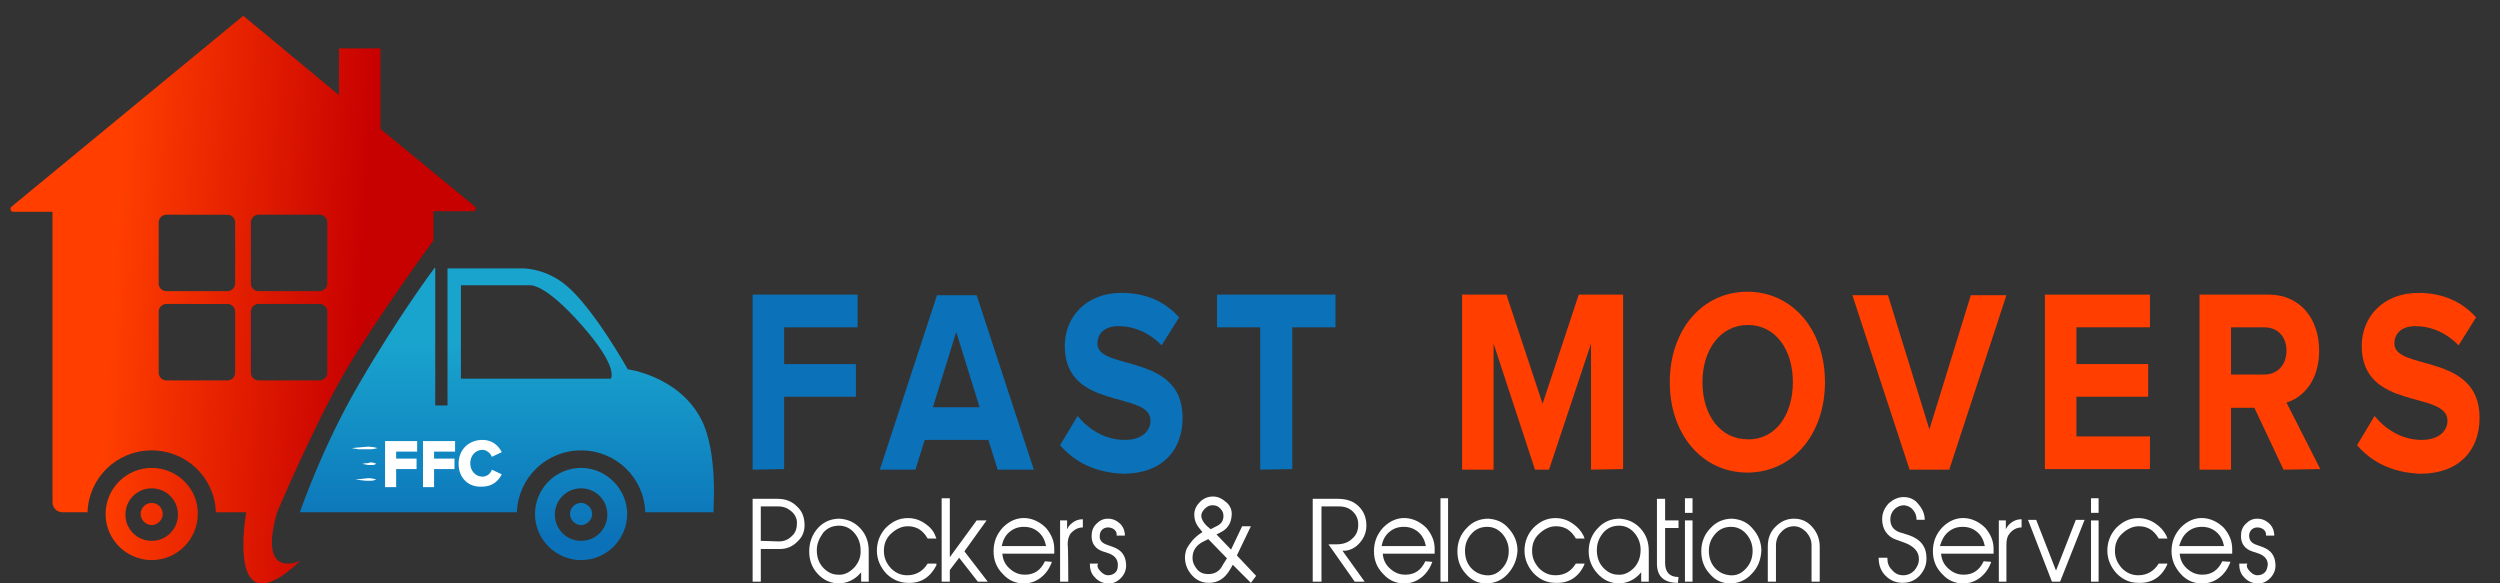 <?xml version="1.0" encoding="utf-8"?>
<!-- Generator: Adobe Illustrator 24.1.0, SVG Export Plug-In . SVG Version: 6.00 Build 0)  -->
<svg version="1.1" id="Layer_1" xmlns="http://www.w3.org/2000/svg" xmlns:xlink="http://www.w3.org/1999/xlink" x="0px" y="0px"
	 viewBox="0 0 428.5 100" style="enable-background:new 0 0 428.5 100;" xml:space="preserve">
<rect x="0" y="0" width="428.5" height="100" fill="#333333" stroke="none"/>
<style type="text/css">
	.st0{fill:#0B71B8;}
	.st1{fill:#FF3E00;}
	.st2{fill:#FFFFFF;}
	.st3{fill:url(#SVGID_1_);}
	.st4{fill:url(#SVGID_2_);}
	.st5{fill:url(#SVGID_3_);}
	.st6{fill:url(#SVGID_4_);}
	.st7{fill:url(#SVGID_5_);}
	.st8{fill:url(#SVGID_6_);}
</style>
<g>
	<path class="st0" d="M129,80.5V50.5h18v5.6h-12.6v6.3h12.3V68h-12.3v12.4L129,80.5L129,80.5z"/>
	<path class="st0" d="M171,80.5l-1.6-5.1h-10.9l-1.6,5.1h-6.1l9.8-29.9h6.8l9.8,29.9L171,80.5L171,80.5z M163.9,56.9l-4,12.9h8
		L163.9,56.9z"/>
	<path class="st0" d="M181.7,76.3l3-5c1.8,2.2,4.6,4.1,8.1,4.1c3,0,4.4-1.6,4.4-3.3c0-5.2-14.7-1.6-14.7-12.8c0-5,3.7-9.1,9.7-9.1
		c4.1,0,7.4,1.4,9.9,4.2l-3,4.8c-2.1-2.2-4.8-3.3-7.4-3.3c-2.3,0-3.6,1.2-3.6,3c0,4.7,14.6,1.5,14.6,12.7c0,5.5-3.4,9.6-10.2,9.6
		C187.6,81,184.1,79.1,181.7,76.3z"/>
	<path class="st0" d="M216,80.5V56.1h-7.4v-5.6h20.3v5.6h-7.4v24.3L216,80.5L216,80.5z"/>
	<path class="st1" d="M272.7,80.5V58.9l-7.2,21.6h-2.4L256,58.9v21.6h-5.4V50.5h7.6l6.2,18.7l6.2-18.7h7.6v29.9L272.7,80.5
		L272.7,80.5z"/>
	<path class="st1" d="M286.2,65.5c0-9,5.6-15.5,13.3-15.5c7.7,0,13.3,6.5,13.3,15.5c0,9-5.6,15.5-13.3,15.5
		C291.8,81,286.2,74.5,286.2,65.5z M307.3,65.5c0-5.6-3-9.8-7.7-9.8c-4.7,0-7.8,4.2-7.8,9.8c0,5.6,3,9.8,7.8,9.8
		C304.3,75.4,307.3,71.1,307.3,65.5z"/>
	<path class="st1" d="M327.3,80.5l-9.8-29.9h6.1l7.1,23l7.1-23h6.1l-9.8,29.9L327.3,80.5L327.3,80.5z"/>
	<path class="st1" d="M350.5,80.5V50.5h18v5.6h-12.6v6.3h12.3V68h-12.3v6.8h12.6v5.6H350.5z"/>
	<path class="st1" d="M391.4,80.5l-5-10.6h-4v10.6h-5.4V50.5h11.9c5.3,0,8.6,4.1,8.6,9.6c0,5.3-2.9,8.1-5.6,8.9l5.8,11.4L391.4,80.5
		L391.4,80.5z M391.9,60.1c0-2.5-1.6-4-3.8-4h-5.7v8.1h5.7C390.2,64.2,391.9,62.7,391.9,60.1z"/>
	<path class="st1" d="M404,76.3l3-5c1.8,2.2,4.6,4.1,8.1,4.1c3,0,4.4-1.6,4.4-3.3c0-5.2-14.7-1.6-14.7-12.8c0-5,3.7-9.1,9.7-9.1
		c4,0,7.4,1.4,9.9,4.2l-3,4.8c-2.1-2.2-4.8-3.3-7.4-3.3c-2.3,0-3.6,1.2-3.6,3c0,4.7,14.6,1.5,14.6,12.7c0,5.5-3.4,9.6-10.2,9.6
		C409.9,81,406.4,79.1,404,76.3z"/>
</g>
<g>
	<path class="st2" d="M130.4,99.7H129V85.5h4.3c1.3,0,2.4,0.4,3.3,1.3c0.9,0.8,1.3,1.9,1.3,3.2c0,1.2-0.4,2.1-1.3,2.9
		c-0.8,0.8-1.8,1.2-2.9,1.2h-3.3L130.4,99.7L130.4,99.7z M133.5,92.8c0.9,0,1.6-0.3,2.2-0.9c0.7-0.6,0.9-1.4,0.9-2.3
		c0-0.8-0.4-1.5-1-2c-0.6-0.5-1.3-0.8-2.2-0.8h-3v5.9L133.5,92.8L133.5,92.8z"/>
	<path class="st2" d="M148.9,99.7h-1.3v-1.6c-1.1,1.3-2.4,1.9-4,1.9c-1.4-0.1-2.5-0.6-3.5-1.7c-1-1.1-1.4-2.4-1.4-3.8
		c0-1.5,0.5-2.9,1.5-4c1-1.1,2.3-1.6,3.7-1.6c1.4,0.1,2.6,0.6,3.6,1.7c1,1.1,1.4,2.4,1.4,3.8v0.1V99.7z M140,94.3
		c0,1.1,0.3,2.1,1,2.9c0.7,0.8,1.6,1.3,2.6,1.3c1.1,0.1,2-0.4,2.8-1.2c0.8-0.9,1.2-1.9,1.1-3.1c0-1.1-0.4-2.1-1.1-2.9
		c-0.7-0.8-1.6-1.2-2.6-1.2c-1.1,0-2,0.4-2.7,1.2C140.4,92.3,140,93.2,140,94.3z"/>
	<path class="st2" d="M160.5,96.9c-1.1,2.1-2.7,3.1-4.9,3c-1.4,0-2.7-0.6-3.7-1.6c-1-1.1-1.6-2.4-1.6-3.9c0-1.5,0.5-2.8,1.5-3.9
		c1.1-1.1,2.3-1.7,3.8-1.7c1.1,0,2,0.3,2.9,0.9c0.9,0.6,1.5,1.3,1.8,2.1l0.2,0.5h-1.5c-0.8-1.4-1.9-2.1-3.4-2.1
		c-1,0-1.9,0.4-2.8,1.2c-0.9,0.8-1.3,1.8-1.3,3s0.4,2.1,1.2,3c0.8,0.8,1.7,1.2,2.8,1.2c1.5,0,2.7-0.7,3.5-2h1.5L160.5,96.9z"/>
	<path class="st2" d="M169.3,99.7h-1.7l-3.2-4.1l-1.6,2.1v2h-1.4V85.4h1.4v10.1l4.6-6.3h1.7l-3.8,5.3L169.3,99.7z"/>
	<path class="st2" d="M180.3,96.3c-0.4,1.1-1,2-1.9,2.7c-0.9,0.7-1.9,1-2.9,1c-1.4,0-2.6-0.5-3.6-1.6c-1.1-1.1-1.6-2.4-1.6-3.9
		c0-1.6,0.5-2.9,1.6-4.1c1.1-1.1,2.4-1.7,3.9-1.6c1.3,0.1,2.5,0.7,3.5,1.7c0.9,1.1,1.4,2.2,1.4,3.6v0.8h-8.9
		c0.1,1.1,0.5,1.9,1.3,2.6c0.8,0.7,1.6,1,2.6,1c1.6,0,2.7-0.8,3.4-2.3L180.3,96.3L180.3,96.3z M179.3,93.6c-0.2-1-0.6-1.8-1.3-2.4
		c-0.7-0.6-1.5-0.9-2.5-0.9c-1,0-1.8,0.3-2.5,0.9s-1.1,1.4-1.3,2.4L179.3,93.6L179.3,93.6z"/>
	<path class="st2" d="M183.1,99.7h-1.4V89.2h1.2v1.5c0.3-0.6,0.7-1,1.2-1.3c0.5-0.3,1-0.4,1.5-0.4v1.4c-0.6,0-1.1,0.2-1.5,0.5
		c-0.4,0.3-0.7,0.6-0.8,0.9c-0.2,0.4-0.3,0.9-0.3,1.6C183.1,93.4,183.1,99.7,183.1,99.7z"/>
	<path class="st2" d="M188.1,96.9c0,0.4,0.2,0.7,0.6,1.1s0.8,0.6,1.2,0.6c0.6,0,1-0.2,1.3-0.5c0.3-0.3,0.4-0.7,0.4-1.3
		c0-0.9-0.5-1.5-1.4-1.9l-1.2-0.4c-1.2-0.4-1.9-1.3-1.9-2.6c0-0.8,0.2-1.5,0.8-2.1c0.6-0.6,1.2-0.9,2-0.9c0.7,0,1.3,0.2,1.9,0.7
		c0.6,0.5,0.9,1.1,1,1.9l0,0.3h-1.4v-0.2c0-0.7-0.7-1.2-1.5-1.2c-0.8,0-1.4,0.6-1.4,1.4c-0.1,0.8,0.4,1.3,1.3,1.6l1.1,0.4
		c1.3,0.5,2,1.4,2.1,2.8c0.1,0.9-0.2,1.8-0.9,2.5c-0.7,0.7-1.5,1-2.4,0.9c-0.8-0.1-1.5-0.4-2.1-1.1c-0.6-0.6-0.8-1.4-0.8-2.3h1.4
		L188.1,96.9L188.1,96.9z"/>
	<path class="st2" d="M214.4,99.9l-3.1-3.1l-0.4,0.7c-0.9,1.6-2.1,2.4-3.7,2.4c-1.1,0-2.1-0.4-2.9-1.3c-0.8-0.9-1.2-1.9-1.2-3.1
		c0-0.4,0.1-0.8,0.2-1.2c0.1-0.3,0.4-0.8,0.8-1.3c0.4-0.6,0.9-1,1.4-1.4l0.6-0.4l-0.4-0.5c-0.7-0.8-1-1.6-1-2.5c0-0.9,0.4-1.6,1-2.2
		c0.6-0.6,1.4-0.9,2.2-0.9c0.9,0,1.6,0.4,2.3,1c0.7,0.6,1,1.4,0.9,2.3c-0.1,1.3-0.7,2.3-2,2.9l-0.6,0.3l2.5,2.6l1.9-4h1.5l-2.4,5
		l3.3,3.5L214.4,99.9z M210.3,95.7l-3.2-3.3l-1,0.5c-1.1,0.6-1.7,1.5-1.7,2.7c0,0.8,0.3,1.4,0.8,2c0.5,0.6,1.2,0.8,1.9,0.8
		c1.1,0,2-0.5,2.5-1.6L210.3,95.7z M208.7,90.1c0.7-0.4,1-0.9,1-1.7c0-0.5-0.2-0.9-0.6-1.3s-0.8-0.5-1.3-0.5c-0.5,0-0.9,0.2-1.3,0.6
		c-0.4,0.4-0.6,0.8-0.6,1.2c0,0.5,0.3,1.1,0.9,1.7l0.7,0.6L208.7,90.1z"/>
	<path class="st2" d="M233.9,99.7h-1.7l-4.5-6.4h1.3c1.2,0,2.1-0.3,2.8-1c0.7-0.6,1-1.4,1-2.4c0-0.9-0.3-1.6-0.9-2.2
		c-0.6-0.6-1.4-0.9-2.4-0.9h-3v12.9H225V85.5h4.3c1.5,0,2.7,0.4,3.6,1.3c0.9,0.9,1.3,2,1.3,3.3c0,1.1-0.4,2.1-1.1,2.9
		c-0.7,0.8-1.5,1.3-2.6,1.4l-0.4,0L233.9,99.7z"/>
	<path class="st2" d="M245.5,96.3c-0.4,1.1-1,2-1.9,2.7c-0.9,0.7-1.9,1-2.9,1c-1.4,0-2.6-0.5-3.6-1.6c-1.1-1.1-1.6-2.4-1.6-3.9
		c0-1.6,0.5-2.9,1.6-4.1c1.1-1.1,2.4-1.7,3.9-1.6c1.3,0.1,2.5,0.7,3.5,1.7c0.9,1.1,1.4,2.2,1.4,3.6v0.8h-8.9
		c0.1,1.1,0.5,1.9,1.3,2.6c0.8,0.7,1.6,1,2.6,1c1.6,0,2.7-0.8,3.4-2.3L245.5,96.3L245.5,96.3z M244.4,93.6c-0.2-1-0.6-1.8-1.3-2.4
		s-1.5-0.9-2.5-0.9c-1,0-1.8,0.3-2.5,0.9s-1.1,1.4-1.3,2.4L244.4,93.6L244.4,93.6z"/>
	<path class="st2" d="M248.2,99.7h-1.3V85.4h1.3V99.7z"/>
	<path class="st2" d="M258.4,98.4c-1,1.1-2.3,1.6-3.7,1.6c-1.4,0-2.6-0.6-3.5-1.7c-1-1.1-1.4-2.4-1.4-3.8c0-1.5,0.5-2.9,1.6-4
		c1-1.1,2.3-1.6,3.7-1.6c1.4,0.1,2.6,0.6,3.5,1.7c1,1.1,1.5,2.4,1.5,3.8C260,96,259.4,97.3,258.4,98.4z M254.7,98.6
		c1.1,0.1,2-0.3,2.8-1.2c0.8-0.9,1.1-1.9,1.1-3c0-1.1-0.4-2.1-1.1-2.9c-0.7-0.8-1.6-1.2-2.6-1.2c-1.1,0-2,0.4-2.7,1.2
		s-1.1,1.7-1.1,2.9c0,1.1,0.3,2.1,1,2.9C252.8,98.1,253.7,98.5,254.7,98.6z"/>
	<path class="st2" d="M271.5,96.9c-1,2.1-2.7,3.1-4.9,3c-1.5,0-2.7-0.6-3.7-1.6c-1-1.1-1.6-2.4-1.6-3.9c0-1.5,0.5-2.8,1.5-3.9
		c1.1-1.1,2.3-1.7,3.8-1.7c1.1,0,2,0.3,2.9,0.9c0.9,0.6,1.5,1.3,1.9,2.1l0.2,0.5h-1.5c-0.8-1.4-1.9-2.1-3.4-2.1
		c-1,0-1.9,0.4-2.8,1.2c-0.9,0.8-1.3,1.8-1.3,3s0.4,2.1,1.2,3c0.8,0.8,1.7,1.2,2.8,1.2c1.6,0,2.7-0.7,3.5-2h1.5L271.5,96.9z"/>
	<path class="st2" d="M282.6,99.7h-1.3v-1.6c-1.1,1.3-2.4,1.9-4,1.9c-1.4-0.1-2.5-0.6-3.5-1.7c-1-1.1-1.5-2.4-1.5-3.8
		c0-1.5,0.5-2.9,1.6-4c1-1.1,2.3-1.6,3.7-1.6c1.4,0.1,2.6,0.6,3.6,1.7c1,1.1,1.4,2.4,1.4,3.8v0.1L282.6,99.7L282.6,99.7z
		 M273.7,94.3c0,1.1,0.3,2.1,1,2.9c0.7,0.8,1.6,1.3,2.6,1.3c1.1,0.1,2-0.4,2.8-1.2c0.8-0.9,1.1-1.9,1.1-3.1c0-1.1-0.4-2.1-1.1-2.9
		c-0.7-0.8-1.6-1.2-2.6-1.2c-1.1,0-2,0.4-2.7,1.2C274,92.3,273.7,93.2,273.7,94.3z"/>
	<path class="st2" d="M287.6,99.9c-2.4,0-3.6-1.1-3.6-3.3V85.5h1.4v3.7h2.3v1.3h-2.3v6c0,1.6,0.8,2.4,2.3,2.4L287.6,99.9L287.6,99.9
		z"/>
	<path class="st2" d="M290.1,87.9h-1.3v-2.5h1.3V87.9z M290.1,99.7h-1.3V89.2h1.3V99.7z"/>
	<path class="st2" d="M300.2,98.4c-1,1.1-2.3,1.6-3.7,1.6c-1.4,0-2.6-0.6-3.5-1.7c-1-1.1-1.4-2.4-1.4-3.8c0-1.5,0.5-2.9,1.6-4
		c1-1.1,2.3-1.6,3.7-1.6c1.4,0.1,2.6,0.6,3.5,1.7c1,1.1,1.5,2.4,1.5,3.8C301.8,96,301.3,97.3,300.2,98.4z M296.5,98.6
		c1.1,0.1,2-0.3,2.8-1.2c0.8-0.9,1.1-1.9,1.1-3c0-1.1-0.4-2.1-1.1-2.9c-0.7-0.8-1.6-1.2-2.6-1.2c-1.1,0-2,0.4-2.7,1.2
		s-1.1,1.7-1.1,2.9c0,1.1,0.3,2.1,1,2.9C294.6,98.1,295.5,98.5,296.5,98.6z"/>
	<path class="st2" d="M311.9,99.7h-1.4v-6.2c0-0.9-0.3-1.6-0.9-2.3c-0.6-0.6-1.3-1-2.1-1s-1.6,0.3-2.2,1c-0.6,0.6-0.9,1.4-0.9,2.3
		v6.2h-1.4v-6c0-1.4,0.4-2.5,1.3-3.4s1.9-1.4,3.2-1.4c1.3,0,2.3,0.5,3.1,1.4c0.8,0.9,1.3,2,1.3,3.4L311.9,99.7L311.9,99.7z"/>
	<path class="st2" d="M323.5,95.7c0,0.8,0.2,1.4,0.8,2c0.5,0.6,1.1,0.9,1.9,0.9c0.8,0,1.4-0.3,1.9-0.8c0.5-0.6,0.8-1.2,0.8-2
		c0-1.3-0.9-2.2-2.5-2.8l-1.4-0.5c-1.5-0.5-2.4-1.8-2.4-3.5c0-1.1,0.4-1.9,1.1-2.7c0.8-0.7,1.6-1.1,2.6-1.1c1,0,1.9,0.4,2.5,1.2
		c0.7,0.8,1.1,1.7,1.1,2.7h-1.4c0-0.7-0.2-1.2-0.6-1.7c-0.4-0.5-0.9-0.7-1.5-0.8c-0.6,0-1.2,0.2-1.7,0.7c-0.5,0.5-0.7,1.1-0.7,1.7
		c0,1.1,0.5,1.8,1.5,2.2l1.6,0.5c2.1,0.7,3.1,2,3.1,4c0,1.2-0.4,2.1-1.2,3c-0.8,0.8-1.7,1.2-2.9,1.2c-1.1,0-2.1-0.4-2.9-1.2
		s-1.2-1.8-1.2-3.1H323.5z"/>
	<path class="st2" d="M341.3,96.3c-0.4,1.1-1,2-1.9,2.7c-0.9,0.7-1.9,1-2.9,1c-1.4,0-2.6-0.5-3.6-1.6c-1.1-1.1-1.6-2.4-1.6-3.9
		c0-1.6,0.5-2.9,1.6-4.1c1.1-1.1,2.4-1.7,3.9-1.6c1.3,0.1,2.5,0.7,3.5,1.7c0.9,1.1,1.4,2.2,1.4,3.6v0.8h-9c0.1,1.1,0.5,1.9,1.3,2.6
		c0.8,0.7,1.6,1,2.6,1c1.6,0,2.7-0.8,3.4-2.3L341.3,96.3L341.3,96.3z M340.2,93.6c-0.2-1-0.6-1.8-1.3-2.4s-1.5-0.9-2.5-0.9
		c-1,0-1.8,0.3-2.5,0.9s-1.1,1.4-1.4,2.4L340.2,93.6L340.2,93.6z"/>
	<path class="st2" d="M344,99.7h-1.4V89.2h1.2v1.5c0.3-0.6,0.7-1,1.2-1.3c0.5-0.3,1-0.4,1.5-0.4v1.4c-0.6,0-1.1,0.2-1.5,0.5
		c-0.4,0.3-0.6,0.6-0.8,0.9c-0.2,0.4-0.3,0.9-0.3,1.6V99.7L344,99.7z"/>
	<path class="st2" d="M353.1,99.7h-1.4l-4.1-10.6h1.4l3.4,8.7l3.4-8.7h1.5L353.1,99.7z"/>
	<path class="st2" d="M359.7,87.9h-1.3v-2.5h1.3V87.9z M359.7,99.7h-1.3V89.2h1.3V99.7z"/>
	<path class="st2" d="M371.4,96.9c-1,2.1-2.7,3.1-4.9,3c-1.5,0-2.7-0.6-3.7-1.6c-1-1.1-1.6-2.4-1.6-3.9c0-1.5,0.5-2.8,1.5-3.9
		c1.1-1.1,2.3-1.7,3.8-1.7c1,0,2,0.3,2.9,0.9c0.9,0.6,1.5,1.3,1.9,2.1l0.2,0.5H370c-0.8-1.4-1.9-2.1-3.4-2.1c-1,0-1.9,0.4-2.8,1.2
		c-0.9,0.8-1.3,1.8-1.3,3s0.4,2.1,1.2,3c0.8,0.8,1.7,1.2,2.8,1.2c1.5,0,2.7-0.7,3.5-2h1.5L371.4,96.9z"/>
	<path class="st2" d="M382.3,96.3c-0.4,1.1-1,2-1.9,2.7c-0.9,0.7-1.9,1-3,1c-1.4,0-2.6-0.5-3.6-1.6c-1-1.1-1.6-2.4-1.6-3.9
		c0-1.6,0.5-2.9,1.6-4.1c1.1-1.1,2.4-1.7,3.9-1.6c1.3,0.1,2.5,0.7,3.5,1.7c0.9,1.1,1.4,2.2,1.4,3.6v0.8h-9c0.1,1.1,0.5,1.9,1.3,2.6
		c0.8,0.7,1.6,1,2.6,1c1.6,0,2.7-0.8,3.4-2.3L382.3,96.3L382.3,96.3z M381.2,93.6c-0.2-1-0.6-1.8-1.3-2.4s-1.5-0.9-2.5-0.9
		c-1,0-1.8,0.3-2.5,0.9s-1.1,1.4-1.4,2.4L381.2,93.6L381.2,93.6z"/>
	<path class="st2" d="M385.1,96.9c0,0.4,0.2,0.7,0.6,1.1s0.8,0.6,1.2,0.6c0.6,0,1-0.2,1.3-0.5c0.3-0.3,0.4-0.7,0.5-1.3
		c0-0.9-0.5-1.5-1.5-1.9l-1.2-0.4c-1.2-0.4-1.9-1.3-1.9-2.6c0-0.8,0.2-1.5,0.8-2.1c0.6-0.6,1.2-0.9,2-0.9c0.7,0,1.3,0.2,1.9,0.7
		c0.6,0.5,0.9,1.1,1,1.9l0,0.3h-1.4v-0.2c0-0.7-0.7-1.2-1.5-1.2c-0.8,0-1.4,0.6-1.4,1.4c0,0.8,0.4,1.3,1.3,1.6l1.1,0.4
		c1.3,0.5,2,1.4,2.1,2.8c0.1,0.9-0.2,1.8-0.9,2.5c-0.7,0.7-1.5,1-2.4,0.9c-0.8-0.1-1.5-0.4-2.1-1.1c-0.6-0.6-0.8-1.4-0.8-2.3h1.4
		L385.1,96.9L385.1,96.9z"/>
</g>
<g>
	<g>
		<g>
			<g>
				
					<linearGradient id="SVGID_1_" gradientUnits="userSpaceOnUse" x1="16.905" y1="12.431" x2="59.824" y2="9.64" gradientTransform="matrix(1 0 0 -1 0 100)">
					<stop  offset="0" style="stop-color:#FF3E00"/>
					<stop  offset="1" style="stop-color:#C70000"/>
				</linearGradient>
				<path class="st3" d="M26,80.2c-4.4,0-7.9,3.6-7.9,7.9c0,4.4,3.6,7.9,7.9,7.9c4.4,0,7.9-3.6,7.9-7.9C34,83.8,30.4,80.2,26,80.2z
					 M26,92.7c-2.5,0-4.5-2-4.5-4.5s2-4.5,4.5-4.5s4.5,2,4.5,4.5S28.5,92.7,26,92.7z"/>
			</g>
			
				<linearGradient id="SVGID_2_" gradientUnits="userSpaceOnUse" x1="16.906" y1="12.438" x2="59.825" y2="9.646" gradientTransform="matrix(1 0 0 -1 0 100)">
				<stop  offset="0" style="stop-color:#FF3E00"/>
				<stop  offset="1" style="stop-color:#C70000"/>
			</linearGradient>
			<path class="st4" d="M26,86.2c-1.1,0-1.9,0.9-1.9,1.9s0.9,1.9,1.9,1.9s1.9-0.9,1.9-1.9S27.1,86.2,26,86.2z"/>
			<g>
				
					<linearGradient id="SVGID_3_" gradientUnits="userSpaceOnUse" x1="19.363" y1="50.22" x2="62.282" y2="47.428" gradientTransform="matrix(1 0 0 -1 0 100)">
					<stop  offset="0" style="stop-color:#FF3E00"/>
					<stop  offset="1" style="stop-color:#C70000"/>
				</linearGradient>
				<path class="st5" d="M81.4,35.4L65.2,22.1V8.3h-7.1v8L41.7,2.7L2,35.4c-0.4,0.3-0.2,0.9,0.3,0.9H9v49.8c0,1,0.8,1.7,1.7,1.7h4.3
					c0.2-5.9,5-10.6,11-10.6s10.8,4.7,11,10.6h5.2c0,0-3.7,20.6,9.3,8.3c0,0-7.4,3.6-4-8.3l0,0c0,0,6.3-14.9,11.6-24
					s15.2-22.6,15.2-22.6v-5H81C81.5,36.3,81.7,35.7,81.4,35.4z M40.3,63.9c0,0.7-0.6,1.3-1.3,1.3H28.5c-0.7,0-1.3-0.6-1.3-1.3V53.4
					c0-0.7,0.6-1.3,1.3-1.3H39c0.7,0,1.3,0.6,1.3,1.3V63.9z M40.3,48.6c0,0.7-0.6,1.3-1.3,1.3H28.5c-0.7,0-1.3-0.6-1.3-1.3V38.1
					c0-0.7,0.6-1.3,1.3-1.3H39c0.7,0,1.3,0.6,1.3,1.3V48.6z M56.1,63.9c0,0.7-0.6,1.3-1.3,1.3H44.3c-0.7,0-1.3-0.6-1.3-1.3V53.4
					c0-0.7,0.6-1.3,1.3-1.3h10.5c0.7,0,1.3,0.6,1.3,1.3V63.9z M56.1,48.6c0,0.7-0.6,1.3-1.3,1.3H44.3c-0.7,0-1.3-0.6-1.3-1.3V38.1
					c0-0.7,0.6-1.3,1.3-1.3h10.5c0.7,0,1.3,0.6,1.3,1.3V48.6z"/>
			</g>
		</g>
		<g>
			<g>
				
					<linearGradient id="SVGID_4_" gradientUnits="userSpaceOnUse" x1="99.561" y1="41.5" x2="99.561" y2="7.26" gradientTransform="matrix(1 0 0 -1 0 100)">
					<stop  offset="0" style="stop-color:#19A4CE"/>
					<stop  offset="1" style="stop-color:#0B71B8"/>
				</linearGradient>
				<path class="st6" d="M99.6,80.2c-4.4,0-7.9,3.6-7.9,7.9c0,4.4,3.6,7.9,7.9,7.9c4.4,0,7.9-3.6,7.9-7.9S103.9,80.2,99.6,80.2z
					 M99.6,92.7c-2.5,0-4.5-2-4.5-4.5s2-4.5,4.5-4.5c2.5,0,4.5,2,4.5,4.5S102.1,92.7,99.6,92.7z"/>
			</g>
			
				<linearGradient id="SVGID_5_" gradientUnits="userSpaceOnUse" x1="99.561" y1="41.5" x2="99.561" y2="7.26" gradientTransform="matrix(1 0 0 -1 0 100)">
				<stop  offset="0" style="stop-color:#19A4CE"/>
				<stop  offset="1" style="stop-color:#0B71B8"/>
			</linearGradient>
			<path class="st7" d="M99.6,86.2c-1.1,0-1.9,0.9-1.9,1.9s0.9,1.9,1.9,1.9s1.9-0.9,1.9-1.9S100.6,86.2,99.6,86.2z"/>
			<g>
				
					<linearGradient id="SVGID_6_" gradientUnits="userSpaceOnUse" x1="86.87" y1="41.5" x2="86.87" y2="7.26" gradientTransform="matrix(1 0 0 -1 0 100)">
					<stop  offset="0" style="stop-color:#19A4CE"/>
					<stop  offset="1" style="stop-color:#0B71B8"/>
				</linearGradient>
				<path class="st8" d="M120.1,71.7c-3.9-7.3-12.5-8.4-12.5-8.4s-5.9-10.6-10.7-14.5c-3.7-3-7.6-2.8-7.6-2.8L76.7,46v23.5h-2.1
					V45.9h-0.1c0,0-6.1,8.1-12.9,19.8c-6.4,10.9-10.2,22.1-10.2,22.1h37.2c0.2-5.9,5-10.6,11-10.6c6,0,10.8,4.7,11,10.6h11.7
					C122.2,87.8,123.2,77.5,120.1,71.7z M104.7,64.9H79v-16h11.8c0,0,2.4-0.5,8.7,6.6C106.2,63,104.7,64.9,104.7,64.9z"/>
			</g>
		</g>
	</g>
	<g>
		<path class="st2" d="M66,83.5v-7.9h5.5v1.8h-3.6v1.2h3.5v1.8h-3.5v3.1H66z"/>
		<path class="st2" d="M72.5,83.5v-7.9H78v1.8h-3.6v1.2h3.5v1.8h-3.5v3.1H72.5z"/>
		<path class="st2" d="M78.6,79.5c0-2.5,1.8-4.1,4.1-4.1c1.8,0,2.8,1.1,3.3,2.1l-1.7,0.8c-0.2-0.6-0.9-1.2-1.6-1.2
			c-1.2,0-2.1,1-2.1,2.3c0,1.3,0.9,2.3,2.1,2.3c0.7,0,1.4-0.5,1.6-1.2l1.7,0.8c-0.5,1-1.5,2.1-3.3,2.1C80.4,83.6,78.6,82,78.6,79.5z
			"/>
	</g>
	<g>
		<path class="st2" d="M60.3,76.8c0.4,0,0.7-0.1,1.1-0.1l1.1-0.1c0.4,0,0.7-0.1,1.1,0c0.4,0,0.7,0.1,1.1,0.2v0
			c-0.4,0.1-0.7,0.2-1.1,0.2c-0.4,0-0.7,0-1.1,0L61.4,77C61,76.9,60.6,76.9,60.3,76.8L60.3,76.8z"/>
		<path class="st2" d="M62.1,79.5c0.2,0,0.4-0.1,0.6-0.1c0.2,0,0.4,0,0.6-0.1c0.2,0,0.4-0.1,0.6,0c0.2,0,0.4,0.1,0.6,0.2v0
			c-0.2,0.1-0.4,0.2-0.6,0.2c-0.2,0-0.4,0-0.6,0c-0.2,0-0.4,0-0.6-0.1C62.6,79.6,62.4,79.6,62.1,79.5L62.1,79.5z"/>
		<path class="st2" d="M60.9,82.2c0.3,0,0.6-0.1,0.9-0.1l0.9-0.1c0.3,0,0.6-0.1,0.9,0c0.3,0,0.6,0.1,0.9,0.2v0
			c-0.3,0.1-0.6,0.2-0.9,0.2c-0.3,0-0.6,0-0.9,0l-0.9-0.1C61.5,82.3,61.2,82.2,60.9,82.2L60.9,82.2z"/>
	</g>
</g>
</svg>
